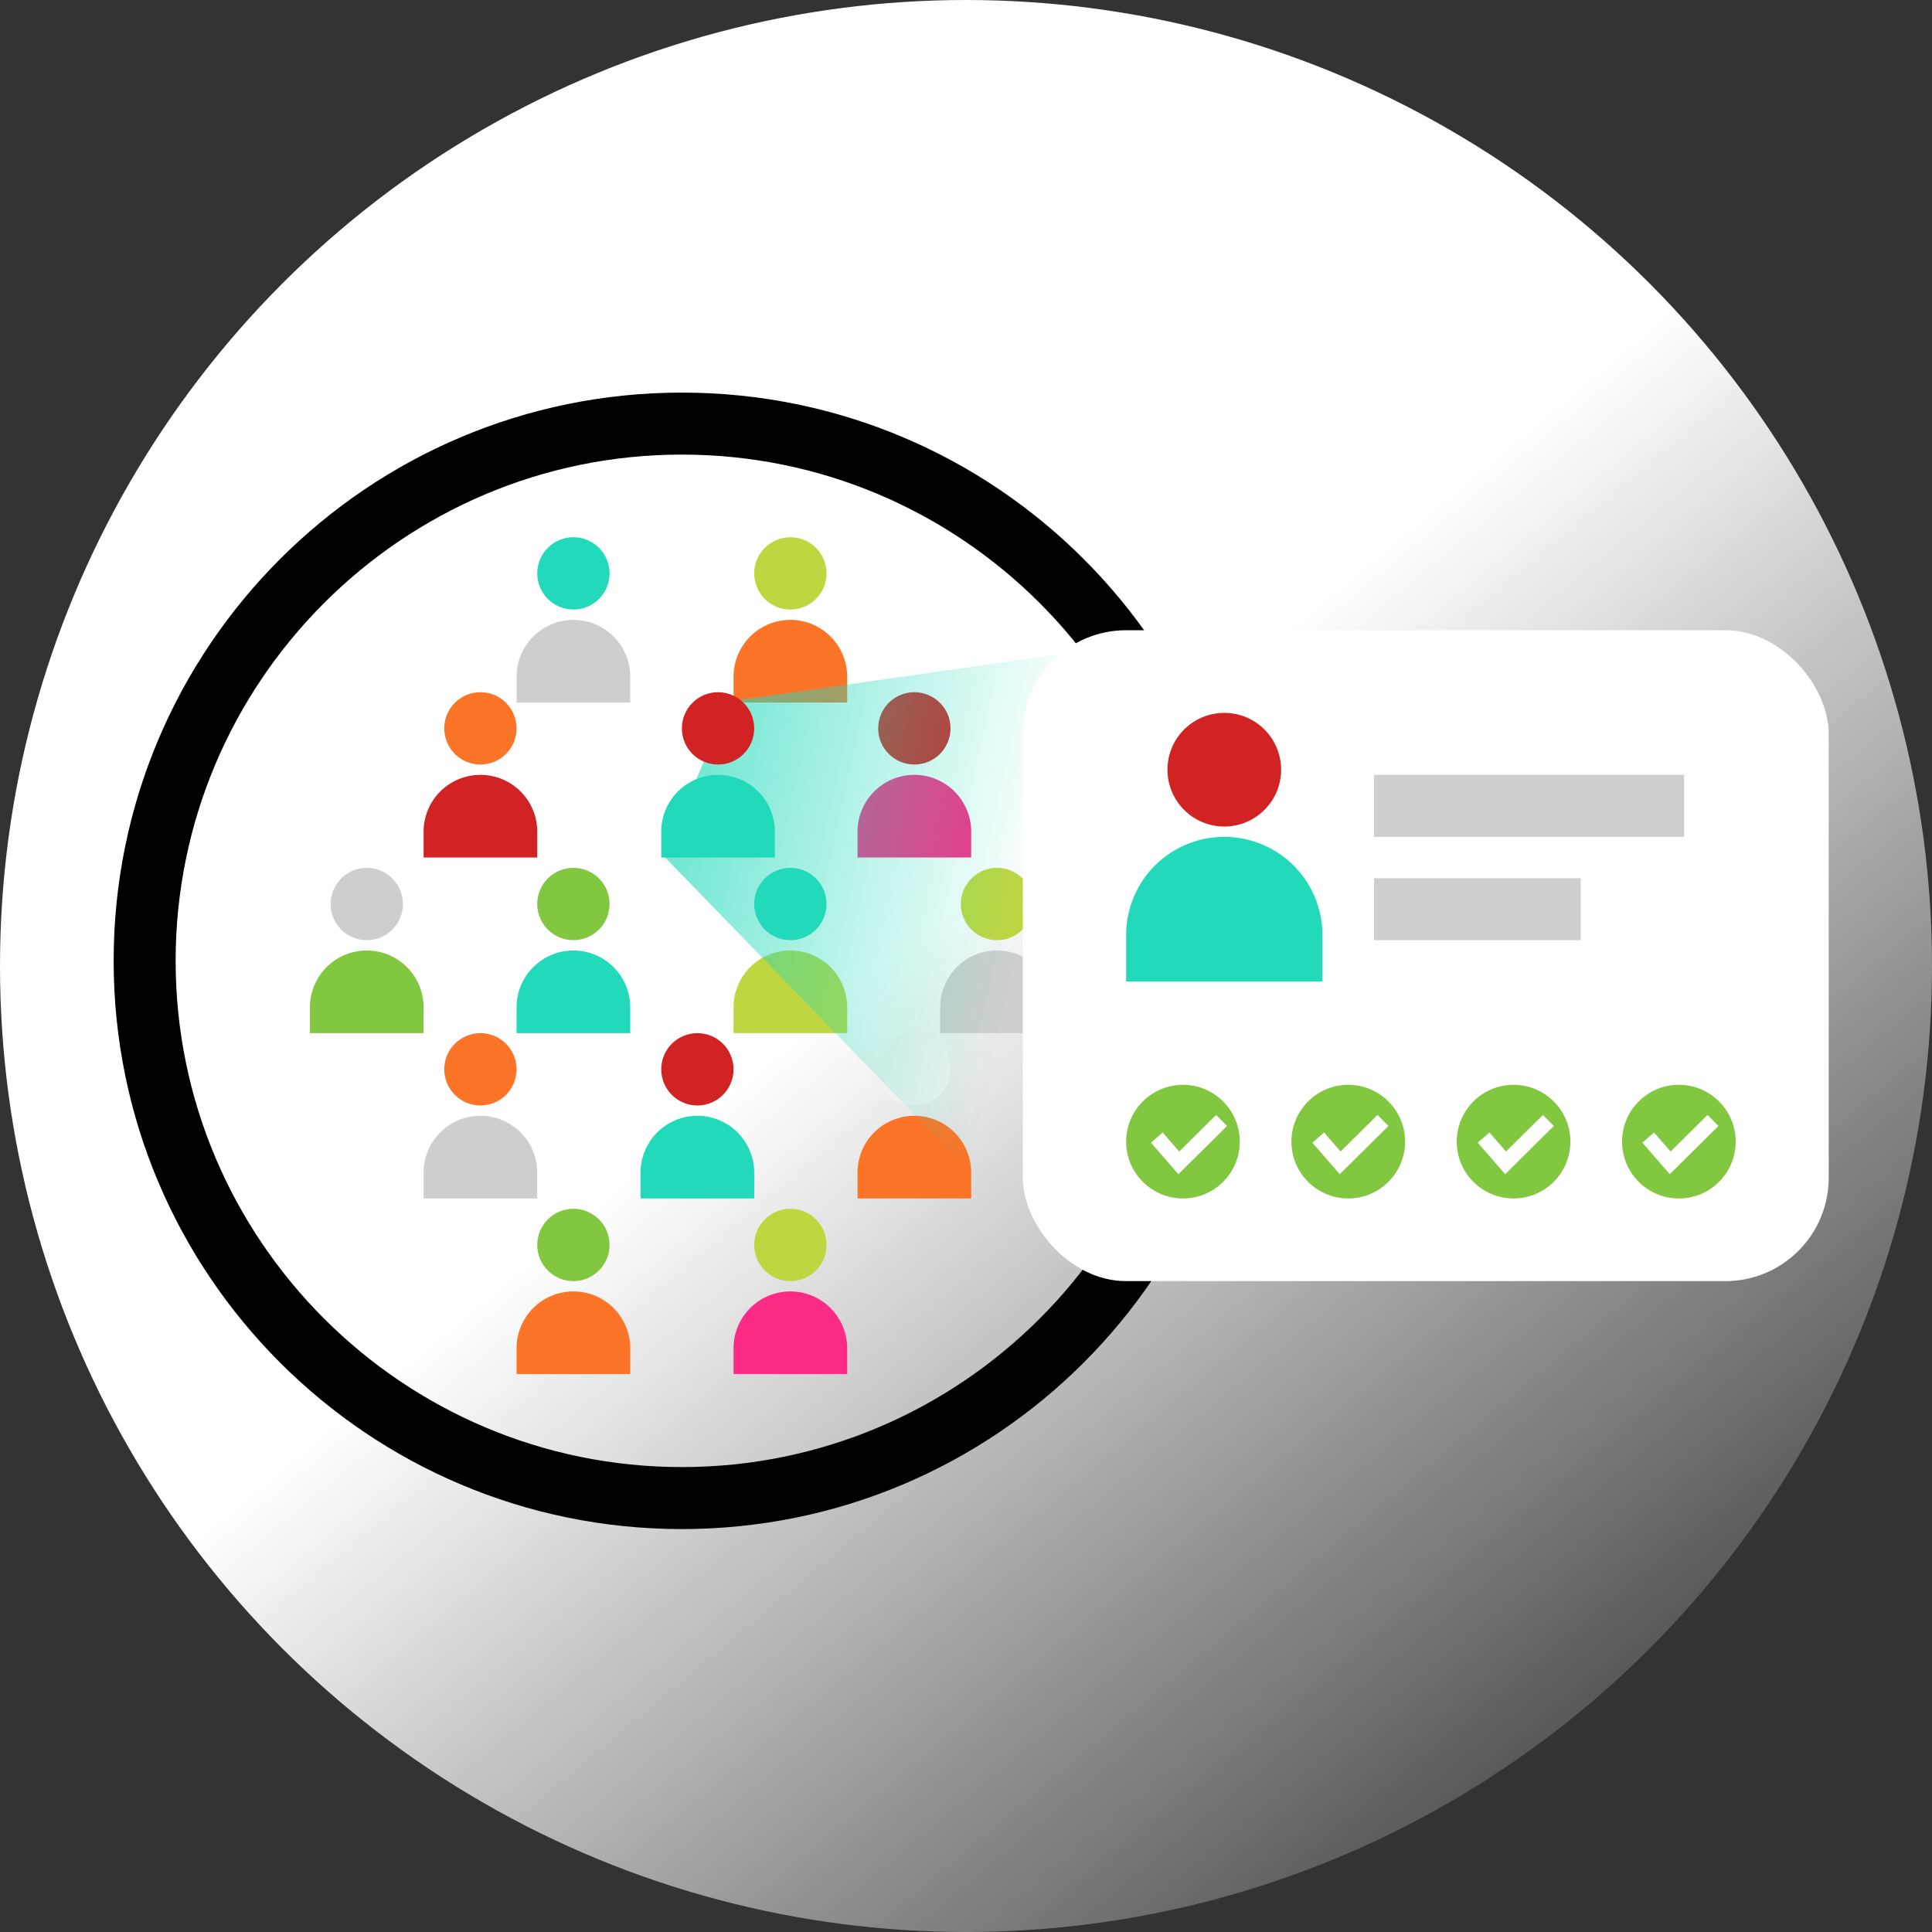 <svg xmlns="http://www.w3.org/2000/svg" xmlns:xlink="http://www.w3.org/1999/xlink" width="187" height="187" viewBox="0 0 187 187">
  <rect x="0" y="0" width="187" height="187" fill="#333333" stroke="none"/>
  <defs>
    <linearGradient id="linear-gradient" x1="0.5" y1="0.465" x2="0.91" y2="0.957" gradientUnits="objectBoundingBox">
      <stop offset="0" stop-color="#fff"/>
      <stop offset="1" stop-color="#fff" stop-opacity="0"/>
    </linearGradient>
    <linearGradient id="linear-gradient-2" x1="0.087" y1="0.2" x2="0.888" y2="0.468" gradientUnits="objectBoundingBox">
      <stop offset="0" stop-color="#22daba"/>
      <stop offset="1" stop-color="#22daba" stop-opacity="0"/>
    </linearGradient>
  </defs>
  <g id="Gruppe_1403" data-name="Gruppe 1403" transform="translate(-1186 -1728)">
    <circle id="Ellipse_72" data-name="Ellipse 72" cx="93.5" cy="93.5" r="93.5" transform="translate(1186 1728)" fill="url(#linear-gradient)"/>
    <g id="Gruppe_1198" data-name="Gruppe 1198" transform="translate(-5105.523 -965.897)">
      <g id="Pfad_484" data-name="Pfad 484" transform="translate(6302.523 2731.897)" fill="none">
        <path d="M55,0A55,55,0,1,1,0,55,55,55,0,0,1,55,0Z" stroke="none"/>
        <path d="M 55 6 C 27.981 6 6 27.981 6 55 C 6 82.019 27.981 104 55 104 C 82.019 104 104 82.019 104 55 C 104 27.981 82.019 6 55 6 M 55 0 C 85.376 0 110 24.624 110 55 C 110 85.376 85.376 110 55 110 C 24.624 110 0 85.376 0 55 C 0 24.624 24.624 0 55 0 Z" stroke="none" fill="#000"/>
      </g>
      <g id="Gruppe_1182" data-name="Gruppe 1182" transform="translate(6341.703 2745.567)">
        <path id="Rechteck_690" data-name="Rechteck 690" d="M5.5,0h0A5.5,5.5,0,0,1,11,5.5V8a0,0,0,0,1,0,0H0A0,0,0,0,1,0,8V5.5A5.5,5.5,0,0,1,5.5,0Z" transform="translate(-0.179 8.329)" fill="#cecece"/>
        <circle id="Ellipse_71" data-name="Ellipse 71" cx="3.5" cy="3.5" r="3.5" transform="translate(1.821 0.329)" fill="#22daba"/>
      </g>
      <g id="Gruppe_1183" data-name="Gruppe 1183" transform="translate(6362.732 2745.567)">
        <path id="Rechteck_690-2" data-name="Rechteck 690" d="M5.5,0h0A5.5,5.5,0,0,1,11,5.5V8a0,0,0,0,1,0,0H0A0,0,0,0,1,0,8V5.5A5.5,5.5,0,0,1,5.5,0Z" transform="translate(-0.209 8.329)" fill="#fc7427"/>
        <circle id="Ellipse_71-2" data-name="Ellipse 71" cx="3.5" cy="3.5" r="3.5" transform="translate(1.791 0.329)" fill="#bfd640"/>
      </g>
      <g id="Gruppe_1184" data-name="Gruppe 1184" transform="translate(6332.205 2761.17)">
        <path id="Rechteck_690-3" data-name="Rechteck 690" d="M5.5,0h0A5.5,5.5,0,0,1,11,5.5V8a0,0,0,0,1,0,0H0A0,0,0,0,1,0,8V5.5A5.5,5.5,0,0,1,5.5,0Z" transform="translate(0.319 7.727)" fill="#d12323"/>
        <circle id="Ellipse_71-3" data-name="Ellipse 71" cx="3.5" cy="3.5" r="3.5" transform="translate(2.319 -0.273)" fill="#fc7427"/>
      </g>
      <g id="Gruppe_1186" data-name="Gruppe 1186" transform="translate(6374.265 2761.17)">
        <path id="Rechteck_690-4" data-name="Rechteck 690" d="M5.5,0h0A5.5,5.5,0,0,1,11,5.5V8a0,0,0,0,1,0,0H0A0,0,0,0,1,0,8V5.5A5.5,5.5,0,0,1,5.5,0Z" transform="translate(0.259 7.727)" fill="#fc2b85"/>
        <circle id="Ellipse_71-4" data-name="Ellipse 71" cx="3.5" cy="3.5" r="3.5" transform="translate(2.259 -0.273)" fill="#d12323"/>
      </g>
      <g id="Gruppe_1187" data-name="Gruppe 1187" transform="translate(6321.351 2777.451)">
        <path id="Rechteck_690-5" data-name="Rechteck 690" d="M5.5,0h0A5.5,5.5,0,0,1,11,5.5V8a0,0,0,0,1,0,0H0A0,0,0,0,1,0,8V5.5A5.5,5.5,0,0,1,5.5,0Z" transform="translate(0.172 8.446)" fill="#81c740"/>
        <circle id="Ellipse_71-5" data-name="Ellipse 71" cx="3.5" cy="3.5" r="3.5" transform="translate(2.172 0.446)" fill="#cecece"/>
      </g>
      <g id="Gruppe_1188" data-name="Gruppe 1188" transform="translate(6341.703 2777.451)">
        <path id="Rechteck_690-6" data-name="Rechteck 690" d="M5.5,0h0A5.5,5.5,0,0,1,11,5.5V8a0,0,0,0,1,0,0H0A0,0,0,0,1,0,8V5.5A5.5,5.5,0,0,1,5.5,0Z" transform="translate(-0.179 8.446)" fill="#22daba"/>
        <circle id="Ellipse_71-6" data-name="Ellipse 71" cx="3.5" cy="3.5" r="3.5" transform="translate(1.821 0.446)" fill="#81c740"/>
      </g>
      <g id="Gruppe_1189" data-name="Gruppe 1189" transform="translate(6362.732 2777.451)">
        <path id="Rechteck_690-7" data-name="Rechteck 690" d="M5.5,0h0A5.5,5.5,0,0,1,11,5.5V8a0,0,0,0,1,0,0H0A0,0,0,0,1,0,8V5.5A5.5,5.5,0,0,1,5.5,0Z" transform="translate(-0.209 8.446)" fill="#bfd640"/>
        <circle id="Ellipse_71-7" data-name="Ellipse 71" cx="3.5" cy="3.5" r="3.5" transform="translate(1.791 0.446)" fill="#22daba"/>
      </g>
      <g id="Gruppe_1190" data-name="Gruppe 1190" transform="translate(6382.405 2777.451)">
        <path id="Rechteck_690-8" data-name="Rechteck 690" d="M5.5,0h0A5.5,5.5,0,0,1,11,5.5V8a0,0,0,0,1,0,0H0A0,0,0,0,1,0,8V5.5A5.5,5.5,0,0,1,5.5,0Z" transform="translate(0.119 8.446)" fill="#cecece"/>
        <circle id="Ellipse_71-8" data-name="Ellipse 71" cx="3.5" cy="3.5" r="3.5" transform="translate(2.119 0.446)" fill="#bfd640"/>
      </g>
      <g id="Gruppe_1191" data-name="Gruppe 1191" transform="translate(6332.205 2793.732)">
        <path id="Rechteck_690-9" data-name="Rechteck 690" d="M5.5,0h0A5.5,5.5,0,0,1,11,5.5V8a0,0,0,0,1,0,0H0A0,0,0,0,1,0,8V5.5A5.5,5.5,0,0,1,5.5,0Z" transform="translate(0.319 8.165)" fill="#cecece"/>
        <circle id="Ellipse_71-9" data-name="Ellipse 71" cx="3.5" cy="3.5" r="3.5" transform="translate(2.319 0.165)" fill="#fc7427"/>
      </g>
      <g id="Gruppe_1192" data-name="Gruppe 1192" transform="translate(6353.235 2793.732)">
        <path id="Rechteck_690-10" data-name="Rechteck 690" d="M5.5,0h0A5.5,5.5,0,0,1,11,5.5V8a0,0,0,0,1,0,0H0A0,0,0,0,1,0,8V5.5A5.5,5.5,0,0,1,5.5,0Z" transform="translate(0.289 8.165)" fill="#22daba"/>
        <circle id="Ellipse_71-10" data-name="Ellipse 71" cx="3.5" cy="3.5" r="3.5" transform="translate(2.289 0.165)" fill="#d12323"/>
      </g>
      <g id="Gruppe_1193" data-name="Gruppe 1193" transform="translate(6374.265 2793.732)">
        <path id="Rechteck_690-11" data-name="Rechteck 690" d="M5.5,0h0A5.5,5.5,0,0,1,11,5.5V8a0,0,0,0,1,0,0H0A0,0,0,0,1,0,8V5.5A5.5,5.5,0,0,1,5.5,0Z" transform="translate(0.259 8.165)" fill="#fc7427"/>
        <circle id="Ellipse_71-11" data-name="Ellipse 71" cx="3.5" cy="3.5" r="3.5" transform="translate(2.259 0.165)" fill="#f2f2f2"/>
      </g>
      <g id="Gruppe_1194" data-name="Gruppe 1194" transform="translate(6341.703 2810.691)">
        <path id="Rechteck_690-12" data-name="Rechteck 690" d="M5.5,0h0A5.5,5.5,0,0,1,11,5.5V8a0,0,0,0,1,0,0H0A0,0,0,0,1,0,8V5.5A5.5,5.5,0,0,1,5.5,0Z" transform="translate(-0.179 8.205)" fill="#fc7427"/>
        <circle id="Ellipse_71-12" data-name="Ellipse 71" cx="3.5" cy="3.5" r="3.5" transform="translate(1.821 0.205)" fill="#81c740"/>
      </g>
      <g id="Gruppe_1195" data-name="Gruppe 1195" transform="translate(6362.732 2810.691)">
        <path id="Rechteck_690-13" data-name="Rechteck 690" d="M5.5,0h0A5.5,5.5,0,0,1,11,5.5V8a0,0,0,0,1,0,0H0A0,0,0,0,1,0,8V5.5A5.5,5.5,0,0,1,5.5,0Z" transform="translate(-0.209 8.205)" fill="#fc2b85"/>
        <circle id="Ellipse_71-13" data-name="Ellipse 71" cx="3.5" cy="3.5" r="3.5" transform="translate(1.791 0.205)" fill="#bfd640"/>
      </g>
      <path id="Pfad_483" data-name="Pfad 483" d="M6380.745,2788.645l39,40.208v-59.807l-32.6,4.655" transform="translate(-25.005 -11.915)" opacity="0.626" fill="url(#linear-gradient-2)"/>
      <g id="Gruppe_1196" data-name="Gruppe 1196" transform="translate(6390.51 2755.065)">
        <rect id="Rechteck_686" data-name="Rechteck 686" width="78" height="63" rx="10" transform="translate(0.013 -0.168)" fill="#fff"/>
        <path id="Rechteck_687" data-name="Rechteck 687" d="M9.5,0h0A9.5,9.5,0,0,1,19,9.5V14a0,0,0,0,1,0,0H0a0,0,0,0,1,0,0V9.5A9.5,9.5,0,0,1,9.5,0Z" transform="translate(10.013 19.832)" fill="#22daba"/>
        <circle id="Ellipse_66" data-name="Ellipse 66" cx="5.5" cy="5.5" r="5.5" transform="translate(14.013 7.832)" fill="#d12323"/>
        <rect id="Rechteck_688" data-name="Rechteck 688" width="30" height="6" transform="translate(34.013 13.832)" fill="#cecece"/>
        <rect id="Rechteck_689" data-name="Rechteck 689" width="20" height="6" transform="translate(34.013 23.832)" fill="#cecece"/>
        <circle id="Ellipse_67" data-name="Ellipse 67" cx="5.5" cy="5.5" r="5.5" transform="translate(10.013 43.832)" fill="#81c740"/>
        <circle id="Ellipse_68" data-name="Ellipse 68" cx="5.5" cy="5.5" r="5.5" transform="translate(26.013 43.832)" fill="#81c740"/>
        <circle id="Ellipse_69" data-name="Ellipse 69" cx="5.5" cy="5.5" r="5.5" transform="translate(42.013 43.832)" fill="#81c740"/>
        <circle id="Ellipse_70" data-name="Ellipse 70" cx="5.5" cy="5.5" r="5.5" transform="translate(58.013 43.832)" fill="#81c740"/>
        <path id="Pfad_479" data-name="Pfad 479" d="M0,3.224,2.688,5.035,5.626,0" transform="matrix(0.966, 0.259, -0.259, 0.966, 13.817, 45.826)" fill="none" stroke="#fff" stroke-width="1.5"/>
        <path id="Pfad_480" data-name="Pfad 480" d="M0,3.224,2.688,5.035,5.626,0" transform="matrix(0.966, 0.259, -0.259, 0.966, 29.438, 45.826)" fill="none" stroke="#fff" stroke-width="1.5"/>
        <path id="Pfad_481" data-name="Pfad 481" d="M0,3.224,2.688,5.035,5.626,0" transform="matrix(0.966, 0.259, -0.259, 0.966, 45.447, 45.826)" fill="none" stroke="#fff" stroke-width="1.5"/>
        <path id="Pfad_482" data-name="Pfad 482" d="M0,3.224,2.688,5.035,5.626,0" transform="matrix(0.966, 0.259, -0.259, 0.966, 61.38, 45.826)" fill="none" stroke="#fff" stroke-width="1.5"/>
      </g>
      <g id="Gruppe_1197" data-name="Gruppe 1197" transform="translate(6355.235 2761.17)">
        <path id="Rechteck_690-14" data-name="Rechteck 690" d="M5.5,0h0A5.5,5.5,0,0,1,11,5.5V8a0,0,0,0,1,0,0H0A0,0,0,0,1,0,8V5.5A5.5,5.5,0,0,1,5.5,0Z" transform="translate(0.289 7.727)" fill="#22daba"/>
        <circle id="Ellipse_71-14" data-name="Ellipse 71" cx="3.5" cy="3.5" r="3.5" transform="translate(2.289 -0.273)" fill="#d12323"/>
      </g>
    </g>
  </g>
</svg>
